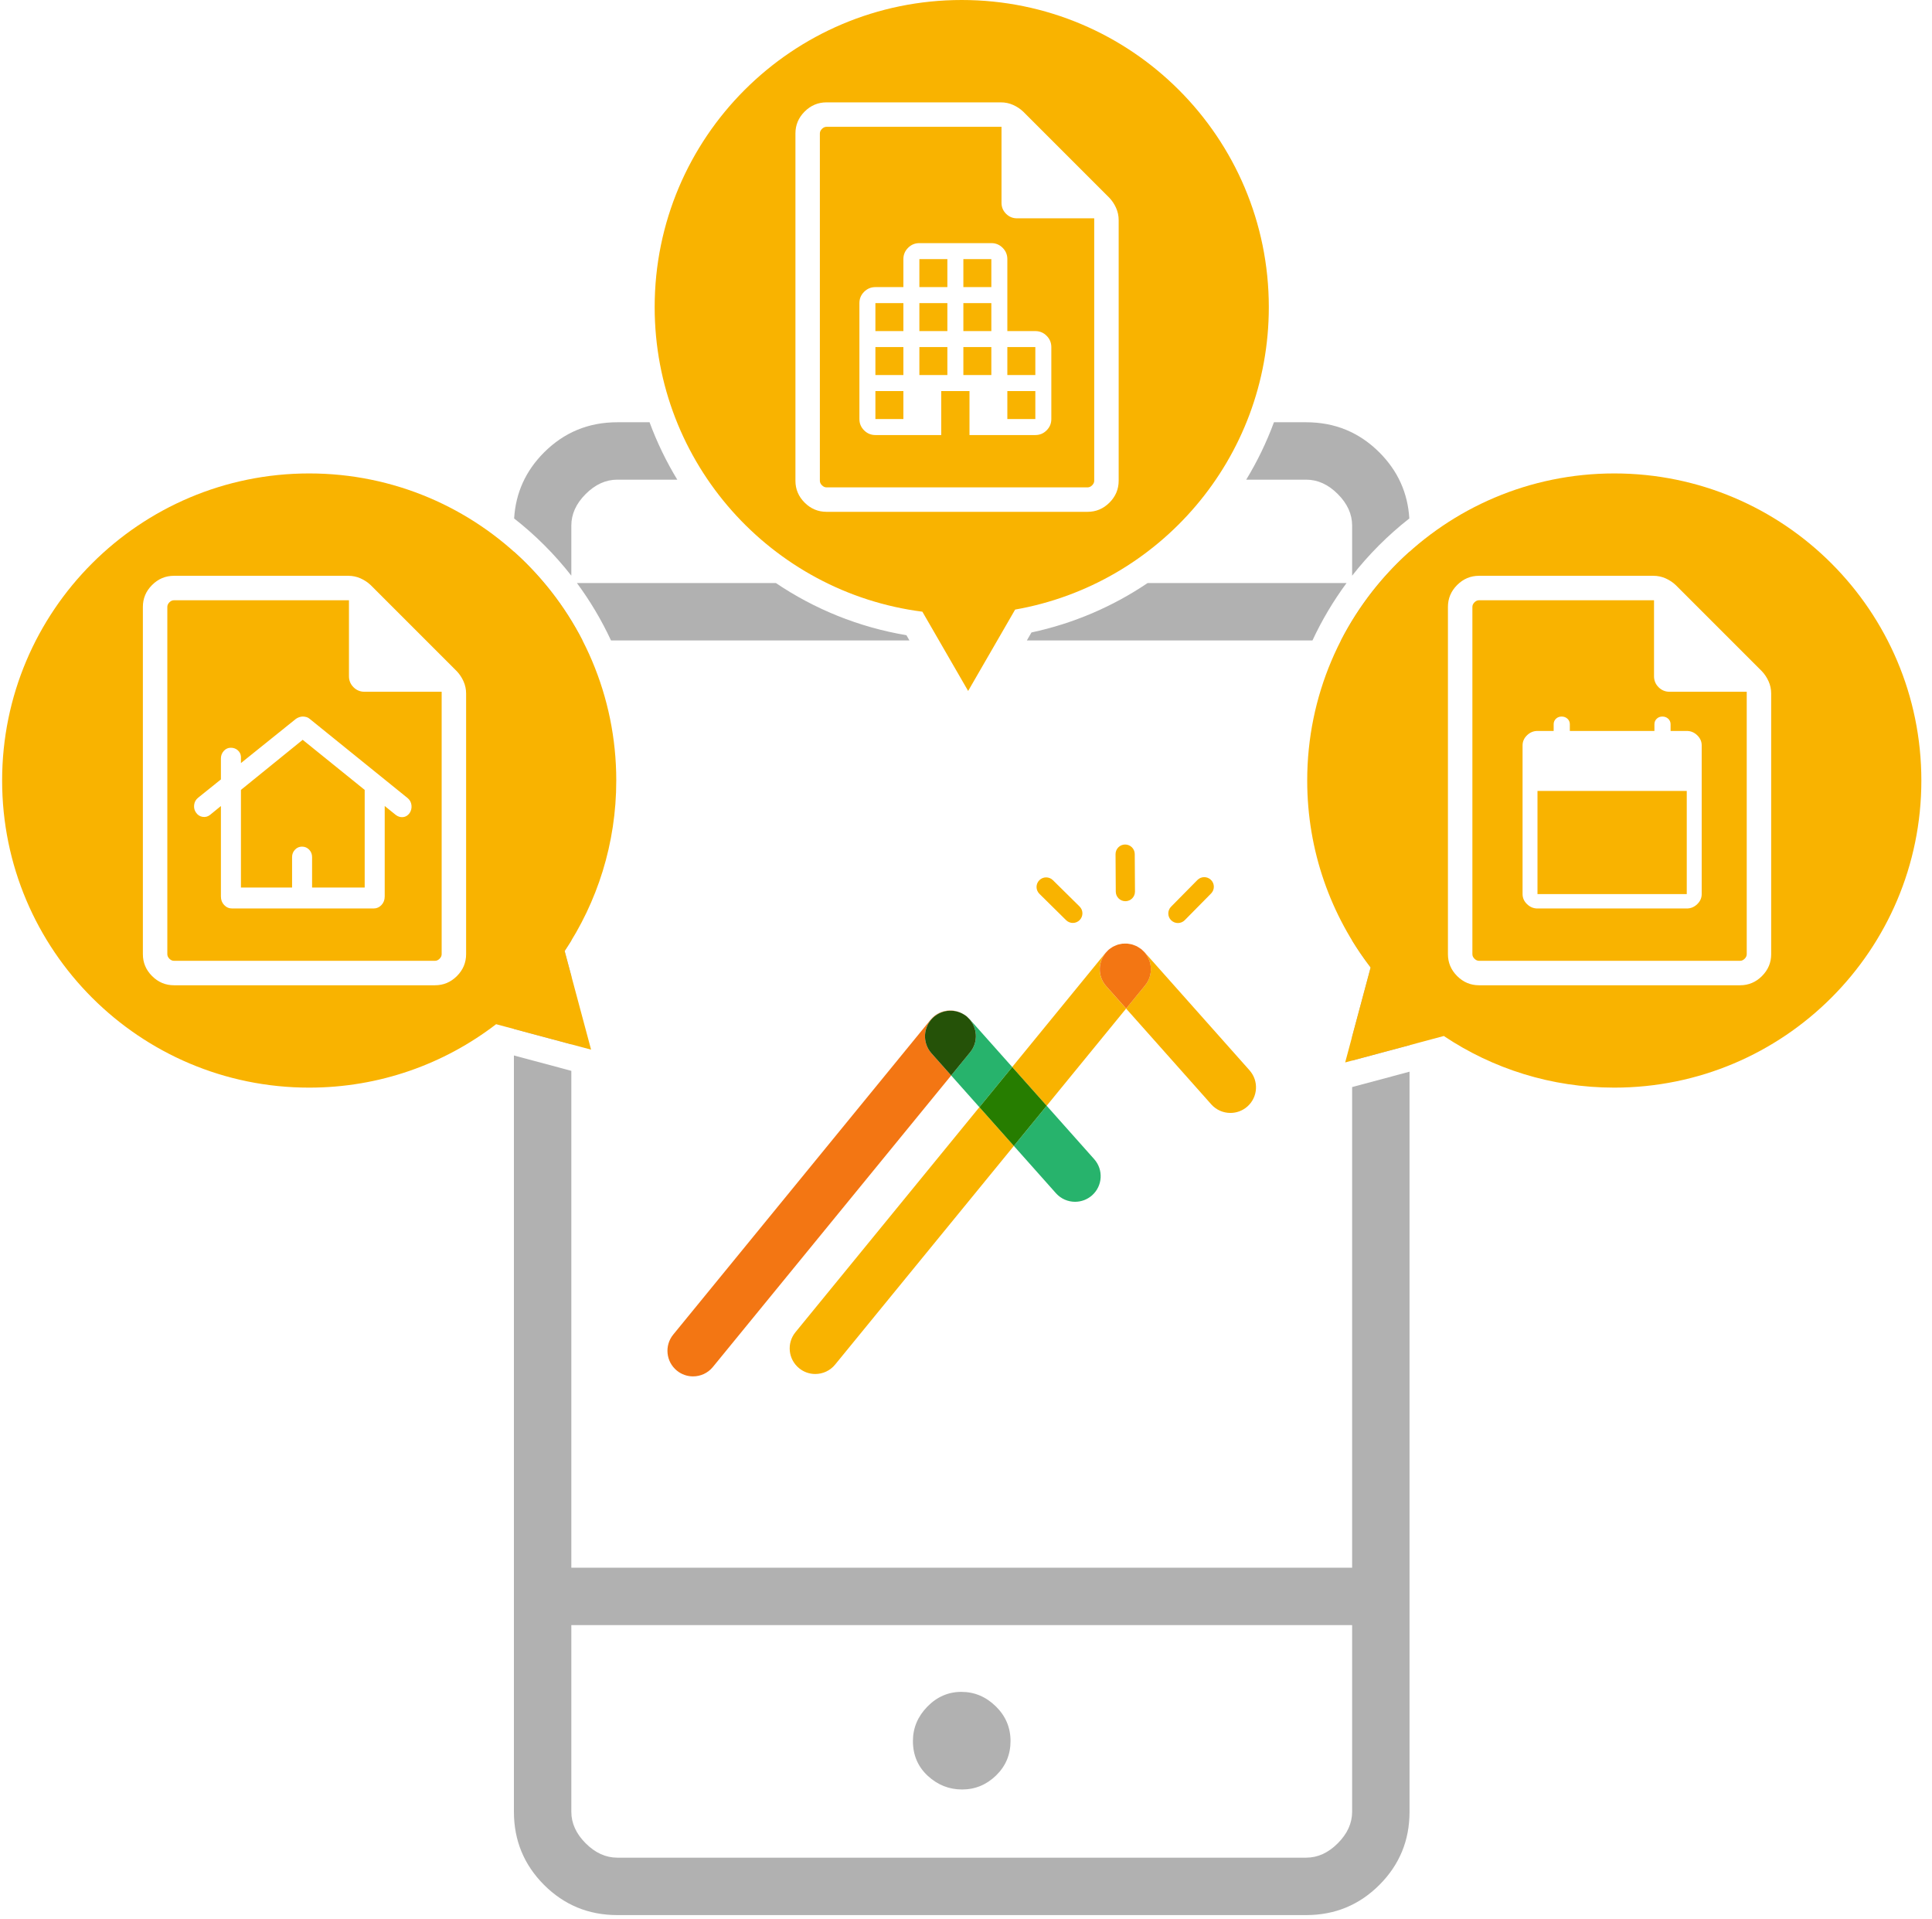 <svg width="151" height="150" viewBox="0 0 151 150" fill="none" xmlns="http://www.w3.org/2000/svg">
<path d="M88.305 73.777C88.363 73.787 88.421 73.795 88.478 73.811C88.421 73.795 88.363 73.788 88.305 73.777Z" fill="#F9B300"/>
<path d="M88.665 73.878C88.725 73.901 88.786 73.921 88.843 73.95C88.785 73.921 88.725 73.901 88.665 73.878Z" fill="#F9B300"/>
<path d="M87.925 73.745C87.983 73.745 88.04 73.74 88.099 73.745C88.04 73.741 87.983 73.745 87.925 73.745Z" fill="#F9B300"/>
<path d="M87.18 73.902C87.233 73.879 87.285 73.853 87.341 73.836C87.286 73.853 87.234 73.879 87.18 73.902Z" fill="#F9B300"/>
<path d="M87.542 73.788C87.6 73.775 87.658 73.761 87.716 73.754C87.657 73.761 87.6 73.776 87.542 73.788Z" fill="#F9B300"/>
<path d="M97.66 83.647L89.447 74.408C89.411 74.368 89.37 74.338 89.331 74.303C90.075 75.019 90.165 76.192 89.5 77.005L88.014 78.822L94.668 86.306C95.064 86.751 95.613 86.978 96.165 86.978C96.638 86.978 97.113 86.812 97.494 86.473C98.321 85.739 98.395 84.473 97.66 83.648V83.647Z" fill="#F9B300"/>
<path d="M86.622 74.242C86.582 74.277 86.553 74.319 86.516 74.357C86.562 74.309 86.606 74.26 86.655 74.218C86.644 74.227 86.633 74.233 86.622 74.242Z" fill="#F9B300"/>
<path d="M62.172 104.113C61.472 104.968 61.599 106.229 62.454 106.928C62.826 107.233 63.275 107.38 63.719 107.38C64.299 107.38 64.874 107.13 65.27 106.645L79.24 89.555L76.546 86.527L62.172 104.113Z" fill="#F9B300"/>
<path d="M87.341 73.835C87.408 73.815 87.475 73.802 87.542 73.788C87.475 73.802 87.407 73.814 87.341 73.835Z" fill="#F9B300"/>
<path d="M86.516 74.356C86.479 74.395 86.437 74.428 86.402 74.471L79.111 83.39L81.805 86.418L88.014 78.822L86.455 77.067C85.756 76.281 85.799 75.102 86.516 74.356Z" fill="#F9B300"/>
<path d="M89.218 74.189C89.207 74.18 89.193 74.174 89.182 74.165C89.234 74.207 89.282 74.256 89.331 74.303C89.292 74.266 89.261 74.224 89.218 74.189Z" fill="#F9B300"/>
<path d="M87.717 73.754C87.786 73.745 87.856 73.747 87.925 73.746C87.855 73.747 87.786 73.746 87.717 73.754Z" fill="#F9B300"/>
<path d="M75.79 79.657C75.756 79.619 75.716 79.59 75.679 79.555C76.401 80.272 76.482 81.429 75.825 82.233L74.341 84.049L76.546 86.527L79.112 83.389L75.79 79.657Z" fill="#27B36C"/>
<path d="M82.529 93.252C82.925 93.696 83.474 93.922 84.025 93.922C84.498 93.922 84.973 93.755 85.355 93.416C86.181 92.681 86.254 91.417 85.52 90.591L81.806 86.418L79.24 89.556L82.529 93.252Z" fill="#27B36C"/>
<path d="M75.543 79.418C75.529 79.406 75.513 79.4 75.499 79.389C75.564 79.437 75.621 79.498 75.68 79.555C75.634 79.509 75.594 79.459 75.543 79.418Z" fill="#F37613"/>
<path d="M72.966 79.493C73.68 78.856 74.721 78.829 75.466 79.367C74.613 78.733 73.407 78.868 72.727 79.7L52.618 104.3C51.919 105.155 52.045 106.416 52.9 107.115C53.272 107.42 53.721 107.567 54.166 107.567C54.745 107.567 55.32 107.317 55.716 106.832L74.341 84.049L72.801 82.317C72.066 81.492 72.14 80.227 72.966 79.493Z" fill="#F37613"/>
<path d="M89.332 74.303C89.283 74.255 89.235 74.206 89.183 74.165C89.125 74.12 89.064 74.084 89.004 74.047C88.951 74.013 88.899 73.978 88.844 73.95C88.786 73.921 88.726 73.901 88.666 73.878C88.604 73.854 88.542 73.827 88.478 73.81C88.422 73.794 88.364 73.787 88.306 73.776C88.237 73.764 88.169 73.75 88.099 73.744C88.041 73.74 87.984 73.744 87.925 73.744C87.856 73.745 87.787 73.744 87.718 73.751C87.659 73.758 87.601 73.774 87.544 73.786C87.477 73.8 87.408 73.811 87.343 73.833C87.288 73.85 87.236 73.876 87.181 73.899C87.115 73.927 87.048 73.953 86.984 73.988C86.935 74.016 86.89 74.05 86.843 74.082C86.78 74.124 86.716 74.165 86.657 74.216C86.608 74.258 86.564 74.308 86.518 74.355C85.801 75.101 85.758 76.28 86.457 77.066L88.017 78.82L89.503 77.003C90.167 76.19 90.078 75.016 89.334 74.301L89.332 74.303Z" fill="#F37613"/>
<path d="M76.547 86.527L79.24 89.556L81.806 86.417L79.112 83.39L76.547 86.527Z" fill="#267D00"/>
<path d="M75.68 79.555C75.621 79.498 75.564 79.437 75.499 79.389C75.488 79.381 75.477 79.376 75.466 79.368C74.722 78.83 73.68 78.857 72.966 79.493C72.14 80.228 72.066 81.493 72.801 82.318L74.341 84.05L75.825 82.234C76.483 81.429 76.401 80.273 75.68 79.555Z" fill="#255208"/>
<path d="M81.237 69.853L83.322 71.912C83.617 72.204 84.093 72.201 84.383 71.906C84.674 71.611 84.672 71.135 84.376 70.845L82.291 68.786C81.996 68.495 81.52 68.497 81.23 68.793C80.938 69.088 80.942 69.562 81.237 69.853Z" fill="#F9B300"/>
<path d="M87.188 66.755L87.206 69.685C87.209 70.099 87.547 70.433 87.961 70.431C88.375 70.429 88.71 70.09 88.707 69.676L88.689 66.746C88.686 66.332 88.348 65.998 87.934 66C87.52 66.002 87.186 66.341 87.188 66.755Z" fill="#F9B300"/>
<path d="M93.586 68.774L91.528 70.86C91.237 71.155 91.239 71.631 91.534 71.921C91.829 72.212 92.305 72.209 92.596 71.914L94.654 69.828C94.946 69.534 94.943 69.058 94.648 68.768C94.353 68.476 93.876 68.479 93.586 68.774Z" fill="#F9B300"/>
<path fill-rule="evenodd" clip-rule="evenodd" d="M85.715 45.564C83.729 46.537 81.588 47.244 79.34 47.639L77.947 50.051H77.948L79.341 47.639C81.589 47.244 83.729 46.537 85.715 45.564H85.715ZM97.423 33C96.78 34.587 95.973 36.09 95.022 37.487H95.023C95.974 36.09 96.781 34.587 97.423 33H97.423ZM52.935 37.487C52.076 36.074 51.348 34.573 50.768 33H48.243C46.001 33 44.095 33.786 42.523 35.357C41.084 36.796 40.304 38.517 40.183 40.518C41.848 41.822 43.35 43.324 44.653 44.989V41.077C44.653 40.179 45.027 39.357 45.775 38.609C46.523 37.861 47.346 37.487 48.243 37.487H52.935ZM97.401 37.487C98.26 36.074 98.988 34.573 99.568 33H102.089C104.331 33 106.237 33.786 107.809 35.357C109.248 36.797 110.029 38.517 110.149 40.519C108.484 41.823 106.982 43.326 105.679 44.992V41.077C105.679 40.179 105.305 39.357 104.557 38.609C103.809 37.861 102.987 37.487 102.089 37.487H97.401ZM80.617 49.428C83.92 48.723 86.99 47.392 89.697 45.564H105.244C104.213 46.96 103.318 48.462 102.579 50.051H80.257L80.617 49.428ZM47.755 50.051H71.079L70.842 49.642C67.112 49.016 63.651 47.597 60.638 45.564H45.09C46.121 46.96 47.016 48.462 47.755 50.051ZM48.243 149.667C46.001 149.667 44.095 148.881 42.523 147.31C40.952 145.738 40.166 143.831 40.166 141.59V82.486L44.653 83.688V122.519H105.679V84.956L110.166 83.754V141.59C110.166 143.831 109.38 145.738 107.809 147.309C106.237 148.881 104.331 149.667 102.089 149.667H48.243ZM44.653 73.508C44.484 73.783 44.31 74.055 44.131 74.323L44.653 76.271V81.618L40.166 80.415V43.111C42.352 45.067 44.176 47.418 45.529 50.051H44.653V73.508ZM104.805 50.051C106.157 47.419 107.981 45.069 110.166 43.113V81.683L105.679 82.885V81.007L107.125 75.609C106.607 74.935 106.124 74.233 105.679 73.504V50.051H104.805ZM44.653 127.006V141.59C44.653 142.487 45.027 143.31 45.775 144.058C46.523 144.806 47.346 145.18 48.243 145.18H102.089C102.987 145.18 103.809 144.806 104.557 144.058C105.305 143.31 105.679 142.487 105.679 141.59V127.006H44.653ZM75.194 139.851C76.215 139.851 77.101 139.485 77.853 138.754C78.604 138.023 78.98 137.127 78.98 136.067C78.98 135.007 78.595 134.102 77.825 133.35C77.055 132.599 76.16 132.223 75.138 132.223C74.117 132.223 73.231 132.608 72.479 133.377C71.728 134.147 71.352 135.042 71.352 136.062C71.352 137.16 71.737 138.065 72.507 138.78C73.277 139.494 74.172 139.851 75.194 139.851Z" fill="#B1B1B1"/>
<path fill-rule="evenodd" clip-rule="evenodd" d="M112.844 80.965C116.656 83.514 121.238 85 126.168 85C139.422 85 150.168 74.255 150.168 61C150.168 47.745 139.422 37 126.168 37C112.913 37 102.168 47.745 102.168 61C102.168 66.497 104.016 71.563 107.125 75.609L105.136 83.031L112.844 80.965ZM115.597 77C114.936 77 114.366 76.76 113.887 76.281C113.407 75.801 113.167 75.231 113.167 74.571V47.429C113.167 46.769 113.407 46.199 113.887 45.719C114.366 45.24 114.936 45 115.597 45H129.226C129.564 45 129.884 45.068 130.184 45.202C130.484 45.337 130.747 45.512 130.971 45.725L137.705 52.459C137.919 52.684 138.093 52.946 138.228 53.246C138.363 53.547 138.431 53.866 138.431 54.205V74.571C138.431 75.231 138.191 75.801 137.711 76.281C137.232 76.76 136.662 77 136.001 77H115.597ZM129.274 52.848V46.911H115.597C115.467 46.911 115.348 46.965 115.24 47.073C115.132 47.181 115.078 47.3 115.078 47.429V74.571C115.078 74.7 115.132 74.819 115.24 74.927C115.348 75.035 115.467 75.089 115.597 75.089H136.001C136.131 75.089 136.25 75.035 136.358 74.927C136.466 74.819 136.52 74.7 136.52 74.571V54.062H130.489C130.153 54.062 129.866 53.944 129.629 53.707C129.393 53.471 129.274 53.184 129.274 52.848ZM119.35 70.662C119.583 70.888 119.855 71 120.166 71H131.833C132.144 71 132.416 70.888 132.65 70.662C132.883 70.438 133 70.175 133 69.875V58.25C133 57.95 132.883 57.688 132.65 57.462C132.416 57.237 132.144 57.125 131.833 57.125H130.569V56.6C130.569 56.43 130.508 56.288 130.385 56.172C130.262 56.057 130.109 56 129.927 56C129.751 56 129.603 56.057 129.484 56.172C129.365 56.288 129.305 56.43 129.305 56.6V57.125H122.694V56.6C122.694 56.43 122.633 56.288 122.51 56.172C122.387 56.057 122.234 56 122.052 56C121.876 56 121.728 56.057 121.609 56.172C121.49 56.288 121.43 56.43 121.43 56.6V57.125H120.166C119.855 57.125 119.583 57.237 119.35 57.462C119.116 57.688 119 57.95 119 58.25V69.875C119 70.175 119.116 70.438 119.35 70.662ZM131.833 69.875H120.166V61.812H131.833V69.875Z" fill="#F9B300"/>
<path fill-rule="evenodd" clip-rule="evenodd" d="M79.34 47.639C90.606 45.663 99.167 35.832 99.167 24C99.167 10.745 88.422 0 75.167 0C61.913 0 51.167 10.745 51.167 24C51.167 36.212 60.289 46.294 72.09 47.805L75.667 54L79.34 47.639ZM64.598 40C63.937 40 63.367 39.76 62.888 39.281C62.408 38.801 62.169 38.231 62.169 37.571V10.429C62.169 9.769 62.408 9.199 62.888 8.719C63.367 8.24 63.937 8 64.598 8H78.227C78.566 8 78.885 8.067 79.185 8.202C79.486 8.337 79.748 8.512 79.973 8.726L86.706 15.459C86.92 15.684 87.094 15.946 87.229 16.247C87.364 16.547 87.432 16.866 87.432 17.205V37.571C87.432 38.231 87.192 38.801 86.713 39.281C86.233 39.76 85.663 40 85.003 40H64.598ZM78.275 15.848V9.911H64.598C64.468 9.911 64.35 9.965 64.242 10.073C64.133 10.181 64.079 10.3 64.079 10.429V37.571C64.079 37.7 64.133 37.819 64.242 37.927C64.35 38.035 64.468 38.089 64.598 38.089H85.003C85.132 38.089 85.251 38.035 85.359 37.927C85.467 37.819 85.521 37.7 85.521 37.571V17.062H79.49C79.154 17.062 78.867 16.944 78.631 16.707C78.394 16.471 78.275 16.184 78.275 15.848ZM67.536 33.633C67.781 33.878 68.075 34 68.419 34H73.564V30.562H75.773V34H80.919C81.262 34 81.557 33.878 81.801 33.633C82.046 33.388 82.169 33.094 82.169 32.75V27.125C82.169 26.781 82.046 26.487 81.801 26.242C81.557 25.997 81.262 25.875 80.919 25.875H78.731V20.25C78.731 19.906 78.609 19.612 78.364 19.367C78.119 19.122 77.825 19 77.481 19H71.856C71.512 19 71.218 19.122 70.973 19.367C70.728 19.612 70.606 19.906 70.606 20.25V22.438H68.419C68.075 22.438 67.781 22.56 67.536 22.805C67.291 23.049 67.169 23.344 67.169 23.688V32.75C67.169 33.094 67.291 33.388 67.536 33.633ZM70.606 32.75H68.419V30.562H70.606V32.75ZM70.606 29.312H68.419V27.125H70.606V29.312ZM70.606 25.875H68.419V23.688H70.606V25.875ZM74.044 29.312H71.856V27.125H74.044V29.312ZM74.044 25.875H71.856V23.688H74.044V25.875ZM74.044 22.438H71.856V20.25H74.044V22.438ZM77.481 29.312H75.294V27.125H77.481V29.312ZM77.481 25.875H75.294V23.688H77.481V25.875ZM77.481 22.438H75.294V20.25H77.481V22.438ZM80.919 32.75H78.731V30.562H80.919V32.75ZM80.919 29.312H78.731V27.125H80.919V29.312Z" fill="#F9B300"/>
<path fill-rule="evenodd" clip-rule="evenodd" d="M44.131 74.323C46.68 70.512 48.166 65.929 48.166 61C48.166 47.745 37.421 37 24.166 37C10.911 37 0.166 47.745 0.166 61C0.166 74.255 10.911 85 24.166 85C29.663 85 34.729 83.152 38.775 80.043L46.197 82.031L44.131 74.323ZM13.596 77C12.935 77 12.365 76.76 11.886 76.281C11.406 75.801 11.167 75.231 11.167 74.571V47.429C11.167 46.769 11.406 46.199 11.886 45.719C12.365 45.24 12.935 45 13.596 45H27.225C27.564 45 27.883 45.068 28.183 45.202C28.484 45.337 28.746 45.512 28.971 45.725L35.704 52.459C35.918 52.684 36.092 52.946 36.227 53.246C36.362 53.547 36.43 53.866 36.43 54.205V74.571C36.43 75.231 36.19 75.801 35.711 76.281C35.231 76.76 34.661 77 34.001 77H13.596ZM27.274 52.848V46.911H13.596C13.466 46.911 13.348 46.965 13.239 47.073C13.132 47.181 13.078 47.3 13.078 47.429V74.571C13.078 74.7 13.132 74.819 13.239 74.927C13.348 75.035 13.466 75.089 13.596 75.089H34.001C34.13 75.089 34.249 75.035 34.357 74.927C34.465 74.819 34.519 74.7 34.519 74.571V54.062H28.488C28.152 54.062 27.865 53.944 27.629 53.707C27.392 53.471 27.274 53.184 27.274 52.848ZM17.52 70.73C17.69 70.91 17.901 71 18.152 71H29.181C29.433 71 29.643 70.91 29.813 70.73C29.983 70.551 30.068 70.328 30.068 70.061V62.991L30.935 63.69C31.111 63.823 31.299 63.88 31.5 63.859C31.702 63.84 31.871 63.736 32.01 63.55C32.135 63.364 32.185 63.157 32.16 62.931C32.135 62.704 32.035 62.518 31.859 62.371L24.204 56.18C24.129 56.113 24.044 56.067 23.95 56.04C23.855 56.013 23.758 56 23.657 56C23.569 56 23.478 56.017 23.384 56.05C23.29 56.083 23.205 56.127 23.129 56.18L18.831 59.635V59.136C18.818 58.936 18.736 58.77 18.585 58.636C18.435 58.503 18.252 58.437 18.039 58.437C17.825 58.437 17.643 58.52 17.492 58.686C17.341 58.853 17.266 59.049 17.266 59.276V60.913L15.475 62.352C15.299 62.498 15.198 62.684 15.173 62.911C15.148 63.137 15.198 63.337 15.324 63.51C15.45 63.696 15.622 63.806 15.842 63.84C16.062 63.873 16.26 63.816 16.436 63.67L17.266 62.991V70.061C17.266 70.328 17.351 70.551 17.52 70.73ZM22.828 69.362H18.831V61.732L23.657 57.818L28.503 61.732V69.362H24.392V66.985C24.392 66.759 24.317 66.566 24.166 66.406C24.015 66.246 23.827 66.166 23.601 66.166C23.387 66.166 23.205 66.246 23.054 66.406C22.903 66.566 22.828 66.759 22.828 66.985V69.362Z" fill="#F9B300"/>
</svg>
